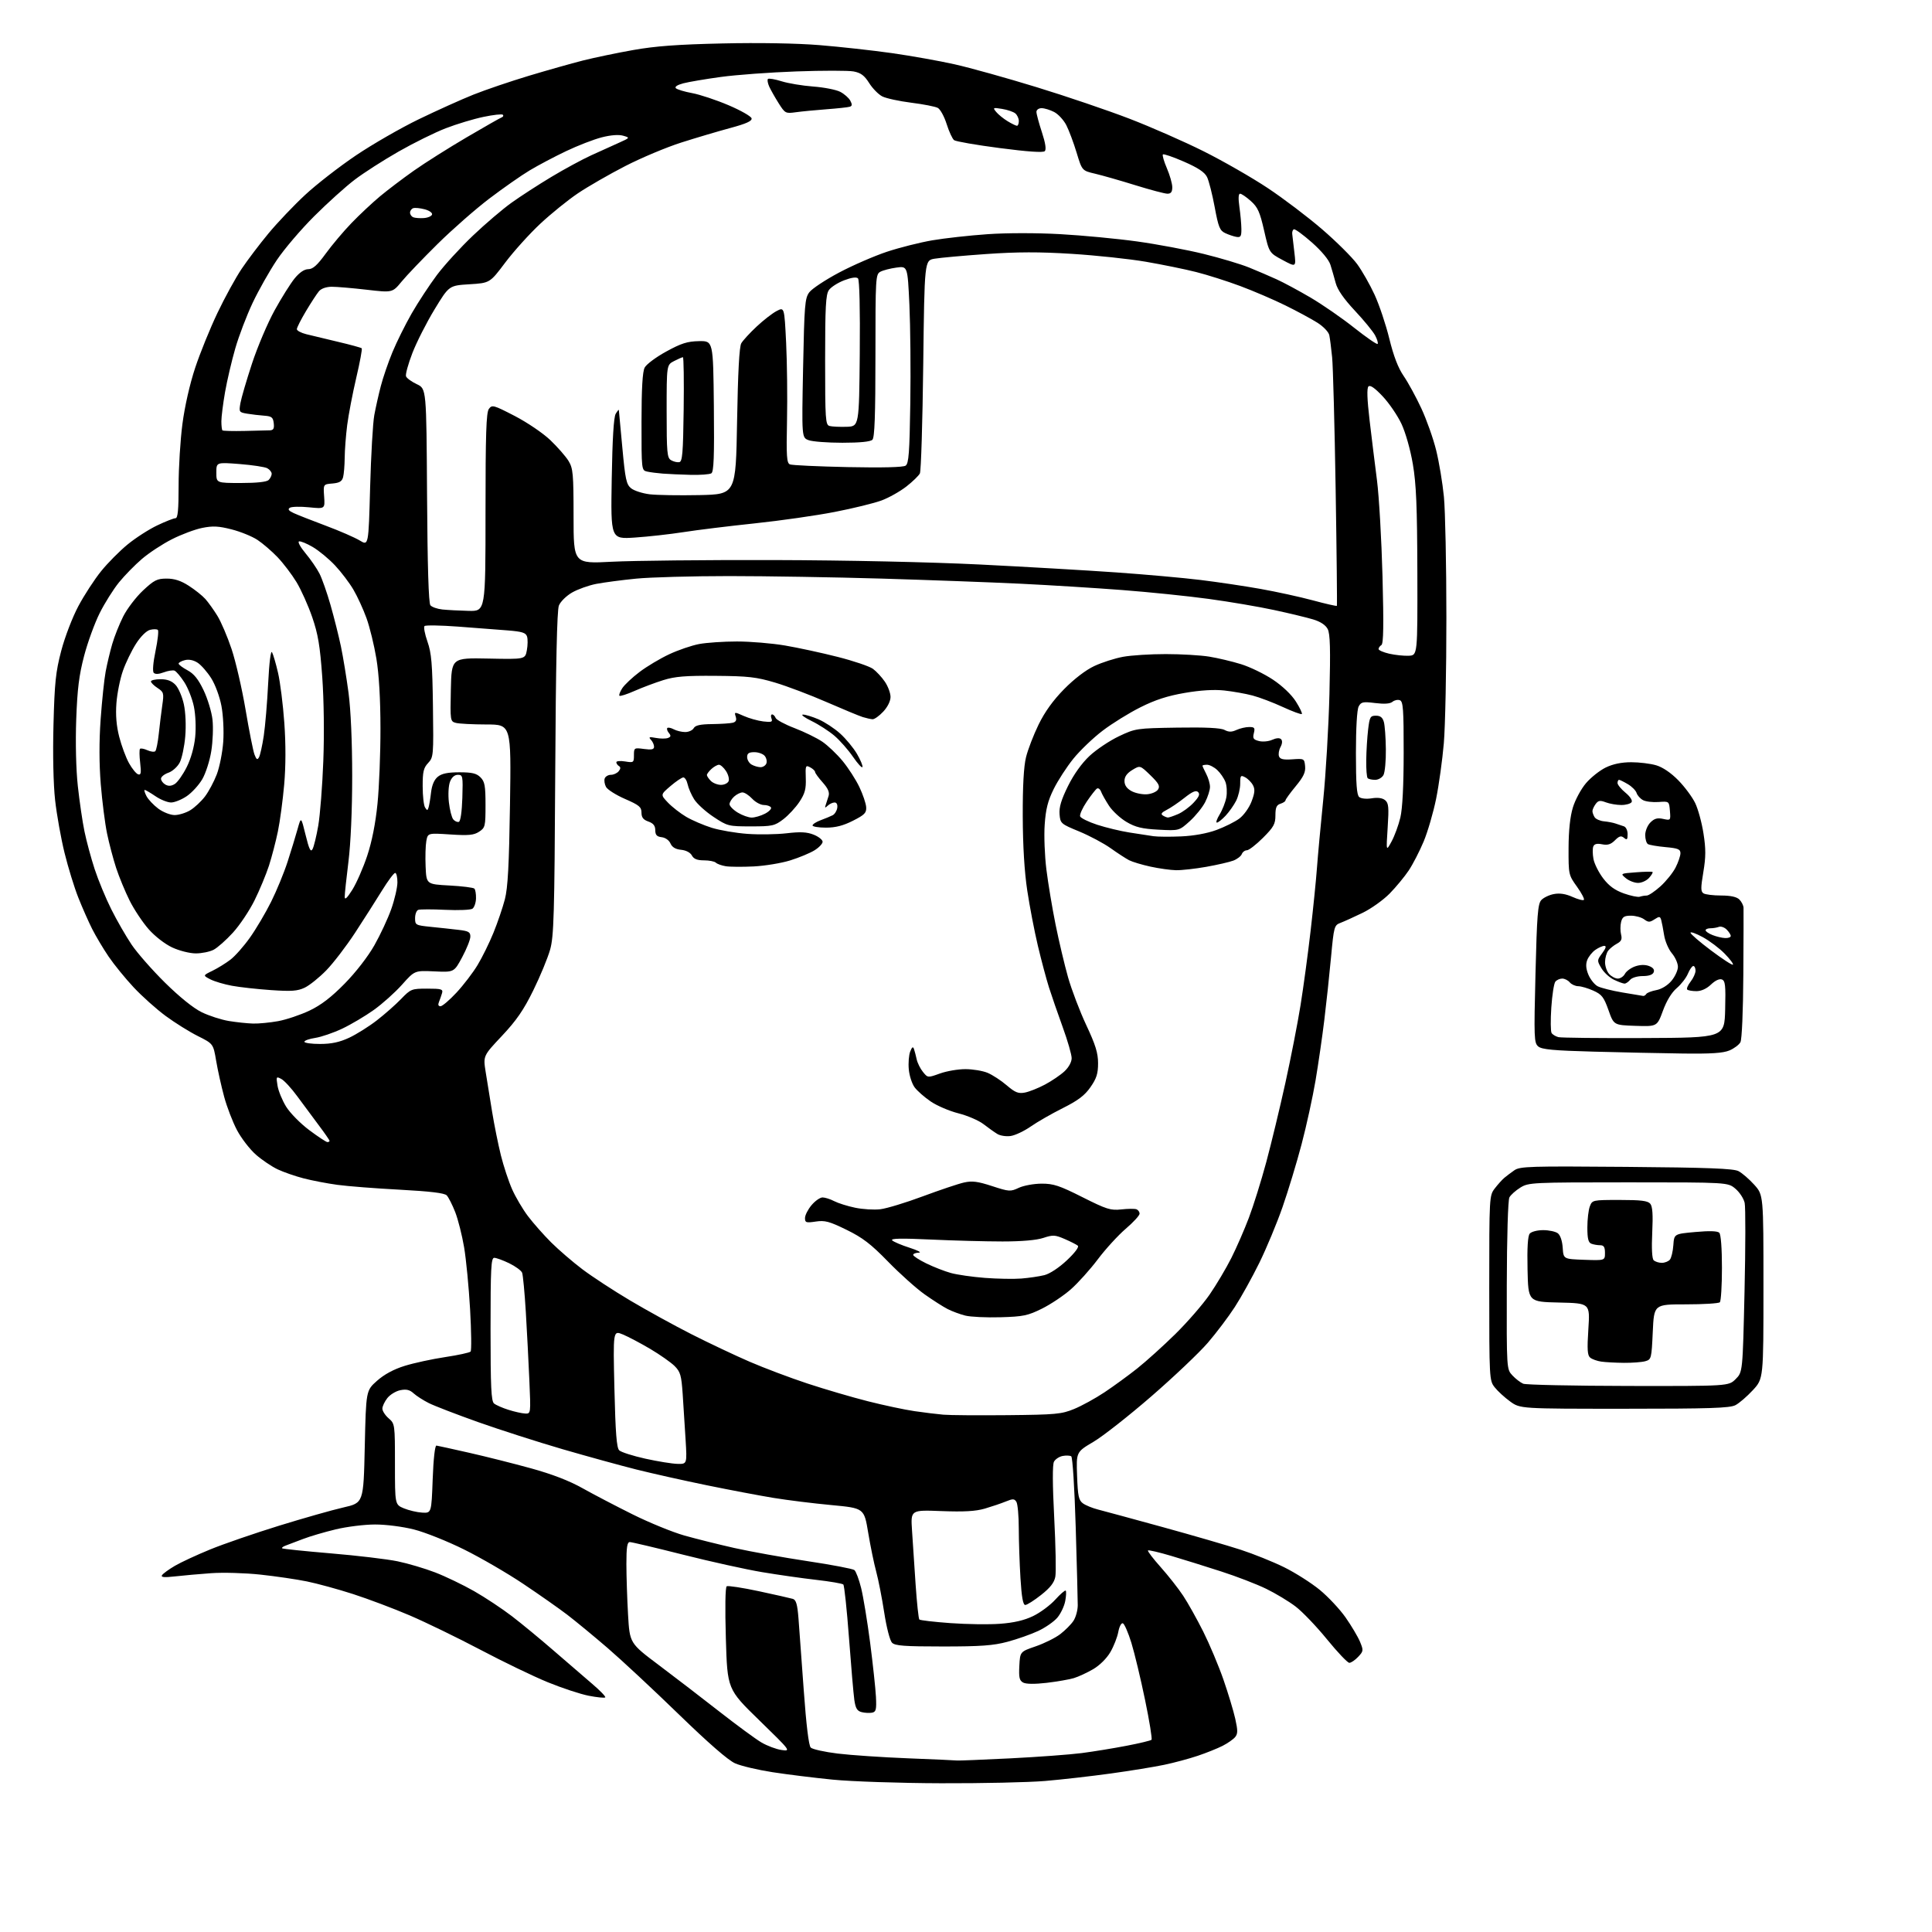 <?xml version="1.0" encoding="UTF-8" standalone="no"?>
<svg 
  version="1.1" 
  xmlns="http://www.w3.org/2000/svg" 
  xmlns:xlink="http://www.w3.org/1999/xlink" 
  xmlns:svg="http://www.w3.org/2000/svg"
  xmlns:rdf="http://www.w3.org/1999/02/22-rdf-syntax-ns#"
  xmlns:cc="http://creativecommons.org/ns#"
  xmlns:dc="http://purl.org/dc/elements/1.1/"
  viewBox="0 0 768 768"
  width="768"
  height="768"
>
<style>svg {background-color: white; }</style>"
<path stroke="none" fill="black" fill-rule="evenodd" d="M374.00,708.87C357.72,708.82 338.47,708.17 331.05,707.44C323.66,706.71 312.86,705.37 307.05,704.47C301.25,703.57 294.59,702.00 292.25,700.97C289.47,699.76 281.70,692.99 269.75,681.40C259.71,671.65 247.00,659.81 241.50,655.08C236.00,650.35 228.80,644.42 225.50,641.89C222.20,639.37 214.32,633.84 208.00,629.61C201.68,625.37 191.10,619.23 184.50,615.96C177.90,612.68 168.94,609.10 164.59,608.00C160.10,606.86 153.40,606.00 149.09,606.01C144.92,606.01 137.87,606.88 133.44,607.95C129.01,609.01 123.16,610.73 120.44,611.78C117.72,612.83 114.65,613.99 113.61,614.37C112.57,614.74 111.90,615.24 112.14,615.47C112.37,615.71 121.09,616.61 131.52,617.49C141.94,618.36 153.85,619.78 157.99,620.63C162.12,621.48 168.88,623.48 173.00,625.07C177.12,626.66 184.08,630.01 188.46,632.50C192.84,635.00 199.62,639.49 203.52,642.48C207.42,645.47 214.91,651.65 220.16,656.21C225.41,660.77 232.27,666.69 235.41,669.36C238.55,672.03 240.88,674.45 240.59,674.74C240.30,675.03 237.33,674.73 233.99,674.08C230.65,673.42 223.32,671.00 217.69,668.69C212.06,666.39 200.04,660.59 190.98,655.81C181.92,651.04 169.26,644.89 162.87,642.15C156.47,639.41 146.34,635.60 140.37,633.67C134.39,631.74 126.12,629.48 122.00,628.64C117.88,627.80 109.55,626.58 103.50,625.93C97.45,625.28 88.67,625.03 84.00,625.36C79.33,625.69 72.84,626.27 69.59,626.64C65.27,627.13 63.88,627.00 64.40,626.17C64.79,625.54 67.08,623.87 69.50,622.45C71.91,621.03 78.25,618.10 83.57,615.92C88.90,613.74 101.19,609.51 110.88,606.51C120.57,603.52 132.10,600.24 136.50,599.24C144.50,597.42 144.50,597.42 145.00,575.10C145.50,552.77 145.50,552.77 149.88,548.88C152.76,546.33 156.52,544.30 160.88,542.95C164.52,541.82 171.74,540.25 176.93,539.47C182.11,538.69 186.68,537.70 187.07,537.27C187.46,536.85 187.37,529.30 186.87,520.50C186.37,511.70 185.30,500.59 184.49,495.82C183.68,491.04 182.09,484.74 180.95,481.82C179.80,478.89 178.28,475.90 177.57,475.17C176.67,474.25 170.98,473.57 158.89,472.92C149.32,472.42 138.17,471.55 134.11,470.99C130.04,470.44 124.01,469.28 120.70,468.42C117.40,467.57 112.75,465.95 110.38,464.84C108.01,463.72 104.11,461.09 101.71,458.98C99.31,456.87 95.95,452.51 94.23,449.29C92.52,446.06 90.21,440.07 89.10,435.96C87.99,431.86 86.56,425.44 85.93,421.71C84.78,414.92 84.78,414.92 78.64,411.84C75.26,410.15 69.50,406.55 65.84,403.85C62.17,401.15 56.45,396.03 53.13,392.48C49.81,388.93 45.33,383.43 43.18,380.26C41.03,377.09 38.10,372.16 36.65,369.31C35.21,366.45 32.72,360.83 31.13,356.81C29.53,352.79 27.07,344.77 25.65,339.00C24.23,333.23 22.55,323.82 21.91,318.09C21.21,311.79 20.95,299.94 21.26,288.09C21.70,271.32 22.14,267.09 24.34,258.71C25.77,253.25 28.79,245.38 31.15,240.95C33.48,236.57 37.56,230.31 40.20,227.05C42.84,223.78 47.59,218.99 50.75,216.41C53.91,213.82 59.20,210.42 62.50,208.85C65.80,207.28 69.06,206.00 69.75,206.00C70.69,206.00 71.00,202.74 71.00,193.05C71.00,185.93 71.68,174.88 72.52,168.51C73.43,161.55 75.46,152.62 77.59,146.20C79.54,140.32 83.53,130.49 86.46,124.36C89.38,118.23 93.70,110.36 96.06,106.86C98.41,103.36 103.22,97.01 106.75,92.76C110.28,88.50 116.84,81.60 121.33,77.44C125.82,73.27 134.90,66.22 141.50,61.77C148.10,57.32 159.35,50.85 166.50,47.39C173.65,43.93 183.41,39.53 188.19,37.62C192.97,35.71 202.87,32.35 210.19,30.14C217.51,27.94 227.19,25.21 231.70,24.06C236.21,22.92 245.21,21.04 251.70,19.89C260.52,18.32 269.48,17.66 287.18,17.27C301.64,16.94 316.63,17.20 325.68,17.93C333.83,18.59 346.80,20.02 354.50,21.11C362.20,22.21 373.45,24.21 379.50,25.57C385.55,26.92 400.16,31.00 411.96,34.62C423.76,38.23 440.41,43.89 448.96,47.18C457.51,50.47 470.80,56.31 478.50,60.16C486.20,64.01 497.64,70.57 503.92,74.74C510.20,78.91 519.95,86.30 525.59,91.17C531.24,96.04 537.47,102.24 539.46,104.94C541.44,107.64 544.58,113.15 546.43,117.18C548.28,121.20 550.92,129.07 552.28,134.65C553.98,141.58 555.79,146.29 557.99,149.48C559.75,152.05 562.91,157.83 565.00,162.33C567.09,166.82 569.75,174.32 570.90,179.00C572.06,183.68 573.44,192.00 573.98,197.50C574.51,203.00 574.96,224.60 574.96,245.50C574.97,266.40 574.51,288.90 573.94,295.50C573.37,302.10 572.00,311.99 570.89,317.48C569.78,322.96 567.55,330.61 565.94,334.48C564.32,338.34 561.66,343.52 560.01,346.00C558.37,348.47 554.95,352.60 552.42,355.19C549.88,357.77 545.04,361.23 541.65,362.87C538.27,364.51 534.33,366.29 532.89,366.84C530.37,367.80 530.25,368.22 529.09,380.66C528.44,387.72 527.24,398.90 526.43,405.50C525.63,412.10 524.06,422.90 522.95,429.50C521.83,436.10 519.34,447.51 517.40,454.85C515.47,462.20 512.05,473.45 509.82,479.85C507.59,486.26 503.43,496.23 500.60,502.00C497.76,507.77 493.38,515.67 490.86,519.55C488.35,523.43 483.52,529.83 480.13,533.77C476.73,537.71 466.66,547.28 457.73,555.02C448.80,562.77 438.42,570.93 434.66,573.15C427.81,577.20 427.81,577.20 428.16,586.68C428.45,594.72 428.80,596.38 430.47,597.60C431.55,598.39 434.25,599.50 436.47,600.06C438.69,600.62 450.25,603.77 462.17,607.04C474.09,610.32 488.04,614.37 493.17,616.04C498.30,617.71 506.10,620.85 510.50,623.02C514.90,625.20 521.24,629.23 524.60,631.98C527.95,634.73 532.58,639.67 534.88,642.95C537.18,646.23 539.75,650.56 540.60,652.57C542.05,656.07 542.02,656.35 539.89,658.62C538.66,659.93 537.08,661.00 536.38,661.00C535.68,661.00 531.69,656.80 527.51,651.67C523.33,646.54 517.71,640.66 515.01,638.61C512.31,636.55 507.04,633.38 503.30,631.56C499.56,629.74 491.55,626.65 485.50,624.70C479.45,622.74 470.52,619.95 465.65,618.51C460.78,617.06 456.59,616.08 456.34,616.33C456.08,616.58 458.36,619.57 461.39,622.96C464.42,626.36 468.44,631.47 470.32,634.32C472.21,637.17 475.80,643.59 478.31,648.59C480.81,653.59 484.41,662.14 486.31,667.59C488.20,673.04 490.33,680.07 491.03,683.22C492.08,687.93 492.07,689.21 490.97,690.54C490.23,691.42 488.00,692.98 486.00,694.00C483.99,695.02 479.57,696.80 476.15,697.95C472.74,699.10 466.73,700.72 462.79,701.54C458.86,702.37 449.31,703.92 441.57,704.99C433.83,706.06 422.10,707.40 415.50,707.96C408.90,708.52 390.23,708.93 374.00,708.87zM380.50,699.83C381.05,699.91 390.50,699.52 401.50,698.98C412.50,698.43 425.32,697.48 430.00,696.88C434.68,696.27 442.70,694.96 447.83,693.97C452.96,692.99 457.42,691.91 457.75,691.59C458.07,691.26 456.92,684.13 455.18,675.75C453.45,667.36 451.00,657.16 449.75,653.08C448.49,648.99 446.96,645.49 446.35,645.28C445.73,645.08 444.93,646.60 444.54,648.71C444.16,650.79 442.75,654.40 441.40,656.72C439.95,659.22 437.15,662.00 434.56,663.52C432.14,664.93 428.67,666.54 426.83,667.09C425.00,667.63 420.14,668.47 416.03,668.96C411.33,669.50 407.87,669.47 406.73,668.85C405.23,668.05 404.96,666.86 405.20,662.23C405.50,656.58 405.50,656.58 411.69,654.45C415.10,653.28 419.50,651.10 421.46,649.60C423.43,648.09 425.80,645.71 426.73,644.29C427.65,642.88 428.42,640.10 428.42,638.11C428.43,636.12 428.06,622.12 427.61,607.00C427.15,591.46 426.37,579.24 425.83,578.90C425.30,578.57 423.76,578.51 422.41,578.77C421.05,579.03 419.50,580.06 418.97,581.05C418.35,582.21 418.38,590.06 419.06,603.18C419.64,614.35 419.85,624.97 419.51,626.76C419.07,629.12 417.50,631.14 413.86,634.01C411.09,636.21 408.25,638.00 407.56,638.00C406.67,638.00 406.11,634.89 405.65,627.34C405.29,621.48 404.99,612.60 404.98,607.59C404.98,602.59 404.55,597.83 404.03,597.01C403.22,595.73 402.63,595.72 399.79,596.88C397.98,597.62 394.25,598.88 391.50,599.69C387.84,600.76 383.22,601.02 374.25,600.68C362.00,600.21 362.00,600.21 362.54,608.36C362.83,612.84 363.47,622.51 363.97,629.86C364.47,637.20 365.14,643.47 365.45,643.78C365.76,644.10 371.30,644.74 377.76,645.21C384.22,645.68 393.10,645.81 397.50,645.48C403.01,645.08 407.11,644.13 410.66,642.42C413.50,641.06 417.47,638.11 419.49,635.88C421.51,633.65 423.37,632.04 423.64,632.31C423.91,632.58 423.82,634.45 423.44,636.47C423.06,638.49 421.66,641.44 420.33,643.02C419.00,644.60 415.57,646.99 412.70,648.33C409.84,649.67 404.35,651.60 400.50,652.63C394.85,654.14 389.90,654.50 374.79,654.50C359.48,654.50 355.80,654.23 354.59,653.00C353.75,652.15 352.41,646.96 351.49,641.00C350.60,635.23 349.17,627.92 348.31,624.76C347.45,621.60 346.01,614.63 345.12,609.27C343.50,599.51 343.50,599.51 330.50,598.29C323.35,597.63 313.00,596.34 307.50,595.44C302.00,594.54 290.07,592.28 281.00,590.42C271.93,588.56 259.32,585.74 253.00,584.16C246.68,582.57 233.44,578.93 223.60,576.07C213.75,573.20 198.68,568.36 190.10,565.32C181.52,562.27 172.70,558.87 170.50,557.77C168.30,556.67 165.57,554.92 164.42,553.88C162.88,552.46 161.53,552.14 159.14,552.62C157.38,552.97 155.05,554.39 153.97,555.77C152.89,557.14 152.00,559.03 152.00,559.95C152.00,560.88 153.12,562.62 154.50,563.81C156.97,565.96 157.00,566.16 157.00,582.04C157.00,598.10 157.00,598.10 160.55,599.59C162.51,600.40 165.77,601.17 167.80,601.29C171.50,601.50 171.50,601.50 172.00,588.00C172.30,579.86 172.90,574.56 173.50,574.64C174.05,574.72 179.90,576.00 186.50,577.50C193.10,578.99 204.17,581.78 211.10,583.69C219.51,586.01 226.33,588.64 231.60,591.61C235.95,594.05 244.90,598.72 251.50,602.00C258.10,605.28 267.32,609.05 272.00,610.38C276.68,611.70 285.68,613.95 292.00,615.37C298.32,616.78 311.38,619.13 321.00,620.58C330.62,622.02 339.01,623.62 339.64,624.13C340.26,624.64 341.47,627.85 342.32,631.28C343.17,634.70 344.78,644.48 345.89,653.00C346.99,661.52 348.03,671.19 348.20,674.47C348.46,679.59 348.24,680.49 346.67,680.81C345.66,681.01 343.80,680.92 342.54,680.60C340.72,680.14 340.10,679.11 339.61,675.76C339.28,673.42 338.32,662.29 337.48,651.03C336.64,639.77 335.63,630.24 335.23,629.86C334.83,629.48 330.00,628.65 324.50,628.02C319.00,627.40 309.28,626.01 302.89,624.94C296.51,623.87 282.38,620.75 271.50,618.00C260.62,615.25 251.11,613.00 250.36,613.00C249.32,613.00 249.00,615.04 249.00,621.75C249.01,626.56 249.30,635.61 249.66,641.85C250.32,653.21 250.32,653.21 261.91,661.91C268.28,666.70 279.12,675.02 286.00,680.41C292.88,685.79 300.38,691.30 302.67,692.65C304.97,694.00 308.57,695.35 310.67,695.65C314.47,696.19 314.40,696.09 301.82,683.84C289.14,671.50 289.14,671.50 288.54,651.33C288.18,639.15 288.31,630.92 288.88,630.57C289.39,630.26 295.15,631.14 301.66,632.53C308.17,633.93 314.25,635.30 315.17,635.58C316.45,635.97 316.97,637.75 317.41,643.29C317.72,647.26 318.67,660.17 319.51,671.99C320.50,685.71 321.49,693.92 322.28,694.69C322.95,695.36 327.77,696.43 333.00,697.07C338.23,697.71 350.82,698.56 361.00,698.96C371.18,699.36 379.95,699.75 380.50,699.83zM269.31,581.91C273.12,582.00 273.12,582.00 272.53,572.25C272.21,566.89 271.68,558.71 271.37,554.07C270.86,546.69 270.46,545.31 268.15,543.00C266.69,541.56 262.35,538.51 258.50,536.23C254.65,533.95 249.74,531.36 247.60,530.47C243.70,528.85 243.70,528.85 244.24,552.03C244.66,569.65 245.12,575.54 246.15,576.53C246.89,577.25 251.55,578.74 256.50,579.84C261.45,580.93 267.21,581.87 269.31,581.91zM400.50,562.55C419.69,562.36 421.97,562.15 426.98,560.09C429.99,558.86 435.42,555.88 439.04,553.47C442.66,551.06 448.52,546.79 452.06,543.98C455.60,541.17 462.43,535.01 467.23,530.29C472.03,525.56 478.16,518.50 480.85,514.60C483.54,510.69 487.42,504.16 489.47,500.08C491.52,496.01 494.66,488.81 496.45,484.08C498.24,479.36 501.35,469.43 503.35,462.00C505.35,454.57 508.77,440.40 510.95,430.50C513.13,420.60 515.85,406.68 516.99,399.57C518.13,392.46 519.93,379.18 520.98,370.07C522.04,360.96 523.17,349.68 523.51,345.00C523.85,340.32 524.97,328.18 526.00,318.00C527.03,307.82 528.14,288.93 528.47,276.00C528.92,257.86 528.76,251.94 527.77,250.04C526.94,248.45 524.89,247.10 521.99,246.23C519.52,245.48 512.55,243.80 506.50,242.50C500.45,241.19 488.75,239.20 480.50,238.08C472.25,236.95 456.73,235.36 446.00,234.54C435.27,233.72 417.05,232.59 405.50,232.03C393.95,231.47 369.19,230.56 350.48,230.00C331.78,229.45 304.49,229.00 289.84,229.00C275.19,229.00 258.55,229.46 252.86,230.02C247.16,230.58 240.03,231.53 237.00,232.11C233.97,232.70 229.65,234.25 227.39,235.55C225.12,236.86 222.78,239.17 222.17,240.71C221.41,242.61 220.95,263.87 220.71,307.50C220.41,363.79 220.16,372.22 218.68,377.50C217.75,380.80 214.75,388.07 212.00,393.66C208.15,401.51 205.30,405.64 199.53,411.78C192.05,419.72 192.05,419.72 193.06,426.11C193.62,429.63 194.78,436.77 195.63,442.00C196.48,447.23 198.06,455.01 199.12,459.30C200.19,463.58 202.19,469.64 203.57,472.75C204.95,475.87 207.79,480.69 209.89,483.46C211.99,486.23 216.13,490.92 219.10,493.88C222.07,496.83 227.65,501.64 231.50,504.55C235.35,507.46 243.90,513.05 250.50,516.97C257.10,520.89 268.12,526.95 275.00,530.44C281.88,533.92 292.23,538.82 298.00,541.31C303.77,543.81 314.12,547.71 321.00,549.98C327.88,552.25 338.68,555.42 345.00,557.02C351.32,558.62 359.65,560.39 363.50,560.95C367.35,561.51 372.52,562.15 375.00,562.36C377.48,562.58 388.95,562.66 400.50,562.55zM208.75,561.90C211.01,562.00 211.01,562.00 210.43,548.75C210.12,541.46 209.48,529.20 209.02,521.50C208.55,513.80 207.89,506.79 207.55,505.93C207.21,505.07 204.90,503.38 202.44,502.18C199.97,500.98 197.28,500.00 196.47,500.00C195.21,500.00 195.00,504.05 195.00,528.38C195.00,551.39 195.26,556.97 196.39,557.91C197.16,558.54 199.74,559.68 202.14,560.43C204.54,561.19 207.51,561.85 208.75,561.90zM645.70,560.00C604.30,560.00 604.30,560.00 600.31,557.11C598.11,555.52 595.34,552.98 594.16,551.47C592.04,548.78 592.00,548.11 592.00,512.00C592.00,475.55 592.02,475.25 594.23,472.38C595.45,470.80 597.14,468.92 597.98,468.22C598.81,467.51 600.61,466.16 601.96,465.22C604.20,463.65 608.01,463.53 646.45,463.85C678.97,464.12 689.08,464.51 691.07,465.54C692.49,466.27 695.30,468.70 697.33,470.94C701.00,475.01 701.00,475.01 701.00,511.53C701.00,548.04 701.00,548.04 696.80,552.60C694.49,555.10 691.37,557.79 689.85,558.58C687.60,559.74 679.55,560.00 645.70,560.00zM647.33,550.94C687.15,551.00 687.15,551.00 689.95,548.21C692.74,545.42 692.74,545.42 693.48,513.34C693.88,495.70 693.91,479.86 693.53,478.16C693.16,476.45 691.50,473.92 689.85,472.53C686.85,470.00 686.85,470.00 647.29,470.00C608.92,470.00 607.64,470.06 604.36,472.09C602.50,473.24 600.54,474.99 600.01,475.98C599.45,477.03 599.01,491.72 598.97,511.03C598.90,544.27 598.90,544.27 601.20,546.74C602.47,548.10 604.40,549.59 605.50,550.05C606.60,550.50 625.42,550.90 647.33,550.94zM645.50,541.75C642.20,541.72 638.15,541.50 636.50,541.26C634.85,541.02 632.88,540.31 632.12,539.68C631.02,538.77 630.87,536.41 631.40,528.30C632.06,518.06 632.06,518.06 619.78,517.78C607.50,517.50 607.50,517.50 607.22,504.64C607.03,496.01 607.32,491.32 608.09,490.39C608.74,489.61 611.08,489.00 613.43,489.00C615.73,489.00 618.36,489.56 619.26,490.25C620.25,491.00 621.02,493.28 621.20,496.00C621.50,500.50 621.50,500.50 629.75,500.79C638.00,501.08 638.00,501.08 638.00,498.04C638.00,495.71 637.55,495.00 636.08,495.00C635.03,495.00 633.45,494.73 632.58,494.39C631.39,493.94 631.00,492.35 631.00,487.96C631.00,484.75 631.44,480.98 631.98,479.57C632.94,477.03 633.07,477.00 643.85,477.00C652.36,477.00 655.03,477.33 656.01,478.51C656.91,479.60 657.13,482.85 656.79,489.97C656.49,496.19 656.70,500.30 657.35,500.95C657.93,501.53 659.38,502.00 660.58,502.00C661.78,502.00 663.23,501.43 663.81,500.73C664.39,500.03 665.01,497.44 665.18,494.98C665.50,490.50 665.50,490.50 673.94,489.74C679.55,489.23 682.73,489.33 683.44,490.04C684.08,490.68 684.50,496.21 684.50,503.97C684.50,511.04 684.12,517.21 683.66,517.67C683.20,518.13 677.12,518.50 670.16,518.50C657.50,518.50 657.50,518.50 657.00,529.46C656.51,540.11 656.43,540.43 654.00,541.11C652.62,541.49 648.80,541.78 645.50,541.75zM397.69,523.63C392.09,523.79 385.80,523.49 383.72,522.97C381.64,522.45 378.49,521.28 376.72,520.38C374.95,519.48 370.80,516.83 367.50,514.49C364.20,512.15 357.68,506.30 353.00,501.50C346.18,494.50 342.92,492.00 336.50,488.86C329.65,485.51 327.90,485.04 324.25,485.59C320.43,486.16 320.00,486.02 320.00,484.19C320.00,483.07 321.17,480.77 322.59,479.08C324.01,477.38 325.99,476.00 326.97,476.00C327.96,476.00 330.05,476.66 331.62,477.48C333.19,478.29 336.93,479.47 339.94,480.09C342.96,480.72 347.46,480.99 349.96,480.69C352.46,480.39 360.05,478.09 366.83,475.56C373.62,473.04 380.98,470.56 383.20,470.07C386.44,469.34 388.63,469.62 394.37,471.49C401.17,473.71 401.66,473.74 405.00,472.17C406.93,471.27 410.99,470.53 414.04,470.52C418.76,470.50 421.15,471.29 430.28,475.89C439.91,480.73 441.47,481.23 445.75,480.76C448.36,480.47 451.06,480.45 451.75,480.70C452.44,480.96 453.00,481.75 453.00,482.46C453.00,483.17 450.52,485.87 447.49,488.46C444.47,491.05 439.48,496.50 436.41,500.58C433.34,504.66 428.50,510.04 425.66,512.54C422.82,515.04 417.66,518.49 414.19,520.21C408.57,522.99 406.76,523.37 397.69,523.63zM406.00,508.24C409.02,508.00 413.14,507.39 415.15,506.89C417.31,506.35 420.97,503.94 424.10,500.99C427.24,498.05 429.02,495.68 428.46,495.19C427.93,494.74 425.58,493.54 423.24,492.53C419.40,490.87 418.56,490.83 414.74,492.09C412.04,492.99 406.14,493.50 398.50,493.50C391.90,493.50 379.09,493.16 370.04,492.74C358.26,492.19 353.88,492.28 354.66,493.06C355.25,493.65 358.38,494.98 361.62,496.01C364.85,497.05 366.49,497.92 365.25,497.95C364.01,497.98 363.00,498.38 363.00,498.84C363.00,499.30 365.36,500.83 368.25,502.24C371.14,503.65 375.52,505.36 378.00,506.04C380.48,506.73 386.55,507.60 391.50,507.98C396.45,508.36 402.98,508.48 406.00,508.24zM130.15,454.00C130.62,454.00 131.00,453.78 131.00,453.50C131.00,453.23 129.05,450.41 126.67,447.25C124.29,444.09 120.46,438.93 118.16,435.78C115.86,432.63 113.02,429.54 111.84,428.91C109.79,427.82 109.73,427.93 110.32,431.56C110.65,433.65 112.20,437.41 113.75,439.93C115.31,442.44 119.44,446.64 122.94,449.25C126.43,451.86 129.68,454.00 130.15,454.00zM401.72,451.58C399.95,451.83 397.57,451.46 396.44,450.76C395.30,450.07 392.83,448.31 390.94,446.85C389.05,445.40 384.57,443.47 381.00,442.57C377.43,441.67 372.48,439.56 370.00,437.87C367.52,436.19 364.64,433.66 363.59,432.25C362.54,430.85 361.49,427.63 361.26,425.10C361.02,422.57 361.28,419.38 361.82,418.00C362.54,416.17 362.94,415.90 363.32,417.00C363.60,417.82 364.09,419.68 364.40,421.12C364.72,422.57 365.83,424.81 366.89,426.11C368.80,428.47 368.80,428.47 373.65,426.73C376.32,425.77 380.88,424.99 383.78,425.00C386.69,425.00 390.65,425.66 392.59,426.47C394.53,427.29 397.95,429.51 400.18,431.43C403.53,434.29 404.79,434.80 407.37,434.32C409.09,434.00 412.71,432.56 415.40,431.13C418.10,429.69 421.59,427.32 423.15,425.86C424.85,424.27 426.00,422.16 426.00,420.64C426.00,419.23 424.40,413.68 422.44,408.29C420.49,402.91 418.03,395.80 416.98,392.50C415.94,389.20 413.95,381.77 412.58,376.00C411.21,370.23 409.30,360.32 408.35,354.00C407.22,346.53 406.60,336.20 406.56,324.50C406.52,312.52 406.95,304.66 407.86,301.00C408.60,297.98 410.85,292.14 412.86,288.02C415.32,282.98 418.61,278.40 423.00,273.94C426.99,269.88 431.62,266.34 435.00,264.76C438.02,263.34 443.17,261.69 446.43,261.09C449.70,260.49 457.35,260.00 463.43,260.01C469.52,260.01 477.28,260.47 480.68,261.02C484.08,261.57 489.77,262.92 493.33,264.02C496.89,265.12 502.60,267.89 506.03,270.18C509.78,272.68 513.40,276.13 515.12,278.85C516.69,281.33 517.76,283.57 517.50,283.83C517.24,284.09 513.84,282.84 509.95,281.05C506.06,279.25 500.62,277.19 497.87,276.47C495.11,275.74 490.07,274.85 486.66,274.48C482.59,274.04 477.19,274.37 470.98,275.44C464.13,276.61 459.23,278.20 453.33,281.16C448.83,283.41 442.08,287.59 438.33,290.45C434.57,293.30 429.34,298.31 426.70,301.57C424.06,304.83 420.53,310.27 418.86,313.65C416.53,318.37 415.70,321.65 415.28,327.80C414.97,332.20 415.28,340.23 415.96,345.65C416.63,351.07 418.27,360.90 419.60,367.50C420.93,374.10 423.17,383.55 424.57,388.50C425.98,393.45 429.23,402.00 431.81,407.50C435.50,415.36 436.50,418.60 436.50,422.66C436.50,426.79 435.89,428.70 433.48,432.16C431.18,435.47 428.55,437.45 422.47,440.50C418.07,442.70 412.33,445.99 409.71,447.82C407.09,449.64 403.49,451.34 401.72,451.58zM668.78,418.79C660.38,418.68 644.46,418.34 633.40,418.04C617.60,417.62 612.91,417.18 611.50,416.00C609.81,414.60 609.74,412.76 610.38,387.05C610.95,363.88 611.31,359.32 612.67,357.82C613.55,356.84 615.82,355.75 617.70,355.40C620.02,354.96 622.40,355.33 625.07,356.53C627.24,357.51 629.29,358.04 629.62,357.72C629.94,357.39 628.70,355.02 626.86,352.45C623.54,347.83 623.50,347.63 623.53,337.14C623.55,330.12 624.14,324.62 625.25,320.97C626.17,317.93 628.52,313.59 630.47,311.31C632.41,309.04 635.95,306.24 638.32,305.09C641.18,303.70 644.59,303.00 648.45,303.00C651.65,303.00 656.12,303.55 658.38,304.22C660.95,304.98 664.24,307.21 667.14,310.17C669.69,312.77 672.71,316.84 673.86,319.22C675.01,321.59 676.50,327.04 677.16,331.32C678.13,337.50 678.11,340.66 677.10,346.69C676.04,352.98 676.05,354.42 677.16,355.12C677.90,355.59 681.06,355.98 684.18,355.98C687.99,355.99 690.37,356.52 691.43,357.57C692.29,358.44 693.03,359.90 693.08,360.82C693.12,361.74 693.09,373.73 693.00,387.45C692.92,401.98 692.43,413.19 691.85,414.29C691.29,415.32 689.31,416.81 687.45,417.58C684.94,418.63 680.09,418.95 668.78,418.79zM127.25,414.99C131.78,414.98 134.96,414.30 138.79,412.52C141.70,411.16 146.65,408.06 149.79,405.62C152.93,403.19 157.28,399.35 159.45,397.10C163.27,393.14 163.62,393.00 169.82,393.00C175.45,393.00 176.17,393.21 175.73,394.75C175.45,395.71 174.90,397.29 174.51,398.25C174.03,399.40 174.24,400.00 175.10,400.00C175.83,400.00 178.69,397.56 181.46,394.58C184.23,391.60 188.00,386.68 189.83,383.64C191.67,380.61 194.51,374.84 196.15,370.81C197.79,366.79 199.83,360.80 200.69,357.50C201.88,352.92 202.36,343.99 202.73,319.75C203.21,288.00 203.21,288.00 193.35,287.99C187.93,287.98 182.47,287.70 181.22,287.36C178.98,286.76 178.95,286.53 179.22,274.13C179.50,261.50 179.50,261.50 194.13,261.79C208.76,262.09 208.76,262.09 209.43,258.50C209.80,256.53 209.84,254.07 209.51,253.04C209.03,251.51 207.58,251.06 201.71,250.59C197.74,250.28 188.88,249.60 182.00,249.08C175.12,248.57 169.16,248.47 168.75,248.87C168.34,249.27 168.87,252.05 169.92,255.05C171.52,259.60 171.88,263.85 172.10,280.74C172.37,300.36 172.31,301.04 170.19,303.30C168.37,305.24 168.00,306.79 168.02,312.56C168.02,316.38 168.45,320.16 168.96,320.97C169.78,322.27 169.95,322.27 170.36,320.97C170.62,320.16 171.07,317.48 171.35,315.01C171.70,312.05 172.61,309.92 174.05,308.76C175.62,307.49 178.00,307.00 182.61,307.00C187.67,307.00 189.42,307.42 191.00,309.00C192.70,310.70 193.00,312.33 193.00,319.98C193.00,328.49 192.87,329.04 190.45,330.62C188.36,331.99 186.32,332.19 178.99,331.71C170.07,331.13 170.07,331.13 169.47,334.32C169.15,336.07 169.02,340.65 169.19,344.50C169.50,351.50 169.50,351.50 178.67,352.00C183.72,352.27 188.17,352.83 188.57,353.24C188.98,353.64 189.26,355.40 189.22,357.14C189.17,358.88 188.53,360.71 187.81,361.22C187.09,361.72 182.22,361.92 177.00,361.67C171.78,361.42 166.94,361.43 166.25,361.69C165.56,361.95 165.00,363.43 165.00,364.99C165.00,367.71 165.21,367.82 171.25,368.44C174.69,368.78 179.64,369.32 182.25,369.63C186.29,370.10 187.00,370.51 186.97,372.34C186.96,373.53 185.49,377.20 183.72,380.50C180.50,386.50 180.50,386.50 172.67,386.14C164.84,385.78 164.84,385.78 159.82,391.41C157.07,394.50 152.01,399.03 148.59,401.47C145.17,403.91 139.51,407.26 136.01,408.92C132.50,410.58 127.69,412.22 125.32,412.58C122.94,412.94 121.00,413.63 121.00,414.11C121.00,414.60 123.81,415.00 127.25,414.99zM653.50,412.64C685.50,412.50 685.50,412.50 685.78,401.23C686.02,391.67 685.82,389.87 684.47,389.35C683.50,388.98 681.81,389.76 680.14,391.37C678.41,393.03 676.27,394.00 674.36,394.00C672.70,394.00 671.05,393.71 670.70,393.37C670.35,393.02 670.95,391.61 672.03,390.23C673.11,388.86 674.00,386.89 674.00,385.87C674.00,384.84 673.60,384.00 673.12,384.00C672.64,384.00 671.68,385.37 670.98,387.04C670.29,388.71 668.29,391.30 666.53,392.79C664.51,394.51 662.50,397.80 661.04,401.79C658.73,408.07 658.73,408.07 650.12,407.79C641.50,407.50 641.50,407.50 639.39,401.52C637.55,396.35 636.74,395.31 633.38,393.80C631.25,392.84 628.54,392.04 627.37,392.03C626.20,392.01 624.68,391.32 624.00,390.50C623.32,389.68 621.97,389.00 621.00,389.00C620.03,389.00 618.80,389.56 618.26,390.25C617.72,390.94 617.00,395.55 616.67,400.50C616.34,405.45 616.39,410.01 616.78,410.63C617.18,411.26 618.40,412.00 619.50,412.28C620.60,412.55 635.90,412.72 653.50,412.64zM100.57,406.88C102.80,406.95 107.30,406.51 110.57,405.92C113.83,405.32 119.42,403.44 122.99,401.75C127.60,399.56 131.67,396.45 136.99,391.03C141.41,386.54 146.28,380.26 148.82,375.77C151.20,371.58 154.23,365.08 155.55,361.32C156.87,357.57 157.97,352.81 157.98,350.75C157.99,348.69 157.59,347.00 157.08,347.00C156.58,347.00 154.21,350.17 151.83,354.04C149.45,357.91 144.64,365.44 141.15,370.79C137.65,376.13 132.50,382.85 129.70,385.73C126.90,388.60 123.04,391.70 121.13,392.61C118.26,393.97 115.89,394.14 107.72,393.58C102.26,393.20 95.26,392.43 92.17,391.85C89.07,391.28 85.21,390.13 83.59,389.29C80.63,387.76 80.63,387.76 84.43,385.91C86.52,384.89 89.74,382.91 91.58,381.50C93.43,380.10 96.92,376.15 99.35,372.72C101.78,369.30 105.57,362.90 107.76,358.50C109.96,354.10 112.92,346.90 114.34,342.50C115.76,338.10 117.54,332.27 118.30,329.54C119.68,324.59 119.68,324.59 121.48,331.92C122.88,337.64 123.49,338.88 124.23,337.55C124.76,336.61 125.79,332.39 126.52,328.17C127.24,323.95 128.15,312.40 128.52,302.50C128.93,291.83 128.75,278.23 128.10,269.09C127.20,256.67 126.43,252.07 124.11,245.33C122.53,240.74 119.72,234.47 117.87,231.41C116.01,228.35 112.62,223.89 110.33,221.49C108.04,219.10 104.44,216.00 102.33,214.61C100.22,213.22 95.61,211.34 92.07,210.44C86.92,209.12 84.61,209.00 80.39,209.85C77.50,210.43 72.07,212.46 68.32,214.37C64.57,216.27 59.22,219.78 56.44,222.17C53.65,224.55 49.54,228.75 47.30,231.50C45.07,234.25 41.61,239.75 39.63,243.71C37.64,247.68 34.85,255.33 33.44,260.71C31.42,268.39 30.74,273.85 30.30,286.00C29.97,295.30 30.22,305.90 30.94,312.50C31.60,318.55 32.78,326.65 33.58,330.50C34.37,334.35 36.19,341.10 37.63,345.50C39.07,349.90 42.05,357.10 44.26,361.50C46.46,365.90 50.09,372.20 52.31,375.50C54.53,378.80 60.52,385.62 65.62,390.65C71.37,396.32 76.90,400.78 80.19,402.38C83.11,403.80 87.97,405.37 91.00,405.87C94.03,406.36 98.33,406.82 100.57,406.88zM653.19,395.90C653.57,395.95 654.13,395.60 654.43,395.11C654.73,394.63 656.53,393.94 658.43,393.58C660.51,393.19 662.90,391.72 664.44,389.89C665.85,388.22 667.00,385.71 667.00,384.32C667.00,382.93 665.92,380.50 664.59,378.93C663.27,377.36 661.89,374.14 661.52,371.78C661.15,369.43 660.63,366.72 660.37,365.77C659.93,364.23 659.63,364.19 657.69,365.45C655.80,366.68 655.24,366.68 653.56,365.44C652.49,364.65 650.14,364.00 648.33,364.00C645.65,364.00 644.92,364.47 644.41,366.50C644.07,367.88 644.06,370.11 644.40,371.46C644.88,373.36 644.50,374.19 642.76,375.12C641.52,375.79 639.95,377.04 639.28,377.91C638.61,378.79 638.05,380.81 638.03,382.42C638.01,384.03 638.74,386.17 639.65,387.17C640.57,388.18 642.12,389.00 643.12,389.00C644.12,389.00 645.39,388.15 645.94,387.11C646.50,386.06 648.33,384.73 650.02,384.14C651.98,383.46 653.95,383.41 655.52,384.01C657.14,384.62 657.76,385.45 657.37,386.47C656.99,387.47 655.48,388.00 653.02,388.00C650.88,388.00 648.70,388.65 648.00,389.50C647.32,390.32 646.32,391.00 645.78,391.00C645.24,391.00 643.36,390.32 641.61,389.48C639.85,388.65 637.59,386.58 636.59,384.88C634.81,381.86 634.81,381.74 636.91,378.90C638.37,376.94 638.64,376.00 637.75,376.00C637.03,376.00 635.42,376.72 634.16,377.60C632.90,378.48 631.46,380.30 630.94,381.65C630.30,383.35 630.44,385.12 631.42,387.47C632.20,389.32 633.84,391.38 635.07,392.04C636.30,392.70 640.73,393.81 644.91,394.52C649.08,395.22 652.81,395.84 653.19,395.90zM688.87,383.47C689.14,383.19 687.67,381.22 685.58,379.09C683.50,376.95 679.59,374.01 676.90,372.54C674.20,371.07 672.00,370.28 672.00,370.78C672.00,371.28 675.68,374.46 680.18,377.83C684.68,381.21 688.59,383.75 688.87,383.47zM77.80,378.99C75.41,378.98 71.27,377.94 68.46,376.63C65.58,375.29 61.57,372.19 59.11,369.39C56.73,366.70 53.32,361.57 51.53,358.00C49.75,354.43 47.33,348.57 46.16,345.00C45.00,341.43 43.37,335.28 42.56,331.35C41.74,327.42 40.62,318.60 40.06,311.76C39.40,303.59 39.38,294.69 40.01,285.87C40.54,278.48 41.43,269.97 42.00,266.97C42.56,263.96 43.73,259.05 44.60,256.05C45.46,253.06 47.44,248.10 48.98,245.04C50.53,241.97 54.07,237.34 56.85,234.73C61.28,230.59 62.46,230.00 66.26,230.00C69.34,230.00 71.91,230.83 75.05,232.86C77.50,234.43 80.46,236.79 81.63,238.11C82.80,239.42 84.95,242.42 86.40,244.77C87.86,247.12 90.41,253.08 92.06,258.02C93.71,262.96 96.22,273.83 97.63,282.18C99.04,290.53 100.63,298.52 101.16,299.93C101.95,301.99 102.31,302.20 102.97,301.00C103.42,300.18 104.27,296.35 104.85,292.50C105.43,288.65 106.22,279.26 106.60,271.64C107.02,263.30 107.64,258.38 108.14,259.29C108.60,260.11 109.68,263.80 110.53,267.48C111.38,271.16 112.51,280.09 113.02,287.33C113.63,295.82 113.61,304.53 112.97,311.86C112.42,318.10 111.30,326.49 110.47,330.49C109.64,334.50 108.04,340.64 106.91,344.14C105.77,347.64 103.19,353.84 101.17,357.93C99.15,362.01 95.30,367.77 92.60,370.73C89.91,373.68 86.45,376.75 84.90,377.55C83.36,378.35 80.16,379.00 77.80,378.99zM685.75,372.89C686.99,372.95 688.00,372.58 688.00,372.07C688.00,371.56 687.27,370.41 686.37,369.51C685.48,368.62 684.09,368.14 683.29,368.44C682.49,368.75 680.97,369.00 679.92,369.00C678.86,369.00 678.00,369.36 678.00,369.81C678.00,370.25 679.24,371.10 680.75,371.70C682.26,372.30 684.51,372.84 685.75,372.89zM140.06,353.69C141.72,351.04 144.38,344.97 145.97,340.19C147.85,334.53 149.28,327.31 150.06,319.50C150.72,312.90 151.26,299.40 151.24,289.50C151.23,277.81 150.66,268.11 149.62,261.82C148.74,256.50 146.97,249.25 145.68,245.70C144.40,242.16 142.06,237.07 140.49,234.40C138.92,231.72 135.65,227.40 133.21,224.80C130.78,222.19 126.79,218.90 124.35,217.46C121.91,216.03 119.43,215.02 118.85,215.22C118.27,215.41 119.45,217.55 121.47,219.96C123.49,222.38 125.98,226.00 127.00,228.01C128.03,230.02 130.01,235.67 131.41,240.58C132.81,245.49 134.67,252.88 135.53,257.00C136.39,261.12 137.75,269.42 138.55,275.44C139.44,282.18 140.00,294.84 140.00,308.47C140.00,322.06 139.42,335.19 138.51,342.54C137.69,349.12 137.02,355.40 137.03,356.50C137.03,357.89 137.96,357.03 140.06,353.69zM651.83,356.46C652.56,356.21 653.80,356.00 654.58,356.00C655.36,356.00 657.83,354.34 660.07,352.32C662.31,350.29 665.01,346.94 666.07,344.86C667.13,342.78 668.00,340.22 668.00,339.18C668.00,337.58 667.04,337.19 662.07,336.74C658.81,336.44 655.66,335.90 655.07,335.54C654.48,335.18 654.00,333.56 654.00,331.94C654.00,330.30 654.91,328.09 656.07,326.93C657.64,325.36 658.84,325.03 661.13,325.53C664.10,326.18 664.13,326.14 663.82,322.34C663.50,318.50 663.50,318.50 659.30,318.81C656.99,318.98 654.21,318.65 653.12,318.06C652.03,317.48 650.88,316.20 650.57,315.22C650.26,314.24 648.70,312.66 647.10,311.72C645.50,310.77 643.92,310.00 643.60,310.00C643.27,310.00 643.00,310.56 642.99,311.25C642.99,311.94 644.40,313.67 646.14,315.10C647.98,316.61 649.01,318.18 648.59,318.85C648.20,319.48 646.36,320.00 644.51,320.00C642.65,320.00 639.88,319.52 638.34,318.94C636.05,318.07 635.33,318.19 634.28,319.63C633.58,320.59 633.01,321.86 633.02,322.44C633.02,323.02 633.42,324.11 633.89,324.86C634.36,325.60 636.04,326.34 637.62,326.49C639.21,326.64 641.29,327.04 642.25,327.38C643.21,327.72 644.67,328.21 645.50,328.47C646.34,328.73 647.00,330.11 647.00,331.59C647.00,333.78 646.75,334.04 645.57,333.06C644.43,332.11 643.69,332.31 641.96,334.04C640.33,335.67 639.06,336.06 636.86,335.62C634.78,335.21 633.76,335.47 633.35,336.52C633.04,337.34 633.07,339.58 633.43,341.48C633.79,343.39 635.53,346.85 637.29,349.16C639.59,352.18 641.92,353.87 645.50,355.15C648.25,356.12 651.10,356.71 651.83,356.46zM651.10,350.97C649.67,350.95 647.50,350.10 646.28,349.08C644.08,347.24 644.09,347.23 650.28,346.76C653.70,346.49 656.68,346.44 656.91,346.63C657.14,346.83 656.50,347.89 655.51,348.99C654.51,350.10 652.52,350.99 651.10,350.97zM467.50,345.92C465.30,345.88 460.73,345.24 457.33,344.50C453.94,343.76 450.12,342.61 448.83,341.95C447.55,341.28 444.25,339.14 441.50,337.18C438.75,335.22 433.12,332.23 429.00,330.52C421.69,327.51 421.49,327.33 421.19,323.67C420.96,320.91 421.86,317.92 424.53,312.50C426.85,307.81 430.00,303.41 433.12,300.48C435.83,297.95 441.08,294.44 444.78,292.68C451.39,289.55 451.78,289.50 468.00,289.24C479.19,289.06 485.22,289.35 486.74,290.15C488.45,291.05 489.59,291.05 491.54,290.16C492.94,289.52 495.21,289.00 496.57,289.00C498.69,289.00 498.95,289.34 498.42,291.46C497.90,293.52 498.24,294.02 500.48,294.58C501.95,294.95 504.31,294.73 505.73,294.08C507.34,293.35 508.66,293.26 509.24,293.84C509.83,294.43 509.75,295.61 509.02,296.97C508.37,298.17 508.11,299.84 508.43,300.67C508.86,301.80 510.21,302.09 513.75,301.84C518.41,301.51 518.51,301.56 518.80,304.58C519.03,306.96 518.18,308.77 515.05,312.56C512.82,315.26 511.00,317.78 511.00,318.16C511.00,318.55 510.10,319.15 509.00,319.50C507.44,319.99 507.00,321.01 507.00,324.12C507.00,327.55 506.33,328.77 502.05,333.05C499.32,335.77 496.45,338.00 495.65,338.00C494.86,338.00 493.95,338.68 493.63,339.52C493.31,340.35 491.80,341.51 490.28,342.10C488.75,342.68 483.90,343.80 479.50,344.58C475.10,345.36 469.70,345.96 467.50,345.92zM299.63,344.42C295.16,344.64 290.15,344.61 288.50,344.34C286.85,344.07 285.07,343.43 284.55,342.92C284.03,342.42 281.91,342.00 279.84,342.00C277.13,342.00 275.78,341.45 275.03,340.06C274.41,338.90 272.71,338.00 270.75,337.81C268.54,337.60 267.19,336.79 266.53,335.30C265.97,334.02 264.50,332.97 263.03,332.80C261.09,332.57 260.50,331.92 260.48,330.02C260.47,328.22 259.70,327.27 257.73,326.57C255.71,325.86 255.00,324.94 255.00,323.03C255.00,320.80 254.09,320.05 248.47,317.60C244.88,316.04 241.47,313.88 240.89,312.80C240.32,311.72 240.09,310.20 240.39,309.42C240.69,308.64 241.80,308.00 242.85,308.00C243.90,308.00 245.28,307.37 245.93,306.59C246.73,305.62 246.77,304.97 246.05,304.53C245.47,304.17 245.00,303.49 245.00,303.00C245.00,302.52 246.57,302.38 248.50,302.69C251.86,303.24 252.00,303.14 252.00,300.23C252.00,297.26 252.09,297.20 256.00,297.73C259.05,298.14 260.00,297.92 260.00,296.83C260.00,296.04 259.44,294.80 258.75,294.07C257.72,292.97 258.07,292.84 260.74,293.34C262.52,293.67 264.67,293.68 265.51,293.36C266.71,292.90 266.79,292.46 265.88,291.36C265.24,290.58 264.97,289.70 265.27,289.39C265.58,289.09 266.74,289.32 267.85,289.92C268.96,290.51 271.00,291.00 272.38,291.00C273.77,291.00 275.29,290.31 275.76,289.46C276.39,288.33 278.36,287.89 283.06,287.84C286.60,287.79 290.31,287.55 291.29,287.30C292.55,286.97 292.90,286.26 292.46,284.87C291.85,282.95 291.93,282.94 295.67,284.61C297.78,285.55 301.26,286.52 303.40,286.78C306.69,287.17 307.21,286.98 306.68,285.62C306.34,284.73 306.45,284.00 306.92,284.00C307.40,284.00 308.02,284.62 308.32,285.38C308.61,286.14 312.01,287.98 315.88,289.45C319.74,290.93 324.68,293.35 326.86,294.82C329.03,296.29 332.67,299.75 334.94,302.50C337.21,305.25 340.21,309.91 341.61,312.85C343.01,315.79 344.23,319.39 344.32,320.85C344.47,323.12 343.72,323.90 339.07,326.25C335.17,328.23 332.14,329.00 328.32,329.00C325.39,329.00 323.00,328.60 323.00,328.12C323.00,327.64 324.46,326.70 326.25,326.04C328.04,325.38 330.18,324.49 331.00,324.07C331.82,323.64 332.64,322.33 332.82,321.15C333.01,319.84 332.60,319.00 331.77,319.00C331.02,319.00 329.79,319.56 329.05,320.25C327.96,321.26 327.80,321.21 328.22,320.00C328.50,319.18 329.02,317.57 329.37,316.44C329.83,314.97 329.15,313.41 327.01,311.01C325.35,309.16 324.00,307.29 324.00,306.86C324.00,306.42 323.13,305.60 322.06,305.03C320.24,304.06 320.13,304.33 320.31,309.31C320.46,313.63 319.99,315.42 317.79,318.74C316.30,320.99 313.41,324.11 311.37,325.67C307.92,328.30 307.01,328.50 298.49,328.50C289.56,328.50 289.18,328.40 283.63,324.72C280.49,322.64 277.03,319.49 275.93,317.72C274.82,315.95 273.66,313.26 273.34,311.75C273.01,310.24 272.24,309.02 271.62,309.04C271.01,309.06 268.71,310.61 266.51,312.49C262.53,315.90 262.53,315.90 265.51,319.04C267.16,320.77 270.43,323.32 272.79,324.71C275.14,326.09 279.71,328.05 282.93,329.06C286.15,330.06 292.55,331.15 297.14,331.48C301.74,331.81 308.74,331.70 312.71,331.24C318.20,330.59 320.77,330.73 323.46,331.80C325.41,332.58 327.00,333.85 327.00,334.62C327.00,335.40 325.54,336.93 323.75,338.03C321.96,339.13 317.64,340.93 314.13,342.02C310.63,343.11 304.11,344.19 299.63,344.42zM553.17,334.50C554.37,332.30 555.94,328.02 556.66,325.00C557.51,321.41 557.97,312.44 557.98,299.22C558.00,282.03 557.77,278.85 556.49,278.36C555.66,278.04 554.33,278.31 553.54,278.97C552.57,279.77 550.32,279.93 546.64,279.47C541.79,278.87 541.06,279.02 540.09,280.83C539.43,282.07 539.00,289.35 539.00,299.31C539.00,311.67 539.33,316.03 540.31,316.84C541.06,317.47 543.21,317.68 545.30,317.34C547.71,316.95 549.55,317.21 550.61,318.09C552.00,319.24 552.15,320.88 551.62,328.97C551.00,338.50 551.00,338.50 553.17,334.50zM469.54,332.48C474.55,332.26 479.84,331.30 483.54,329.94C486.82,328.73 490.92,326.69 492.66,325.39C494.42,324.08 496.57,321.08 497.50,318.63C498.81,315.21 498.94,313.75 498.07,312.13C497.46,310.98 496.06,309.57 494.98,308.99C493.18,308.03 493.00,308.25 493.00,311.51C493.00,313.49 492.27,316.54 491.39,318.30C490.50,320.06 488.61,322.74 487.20,324.25C485.78,325.76 484.22,327.00 483.73,327.00C483.24,327.00 483.74,325.54 484.83,323.75C485.93,321.96 487.12,318.92 487.48,316.99C487.84,315.06 487.68,312.29 487.13,310.84C486.57,309.38 485.11,307.25 483.87,306.10C482.64,304.94 480.81,304.00 479.81,304.00C478.82,304.00 478.00,304.17 478.00,304.39C478.00,304.60 478.67,306.06 479.49,307.64C480.32,309.21 480.99,311.53 480.99,312.79C481.00,314.05 480.13,316.78 479.07,318.86C478.01,320.94 475.25,324.35 472.94,326.44C468.73,330.24 468.73,330.24 460.52,329.81C453.97,329.46 451.41,328.85 447.83,326.75C445.36,325.30 442.22,322.40 440.85,320.31C439.48,318.21 438.06,315.68 437.69,314.69C437.32,313.69 436.58,313.14 436.06,313.46C435.54,313.79 433.71,316.13 432.00,318.66C430.29,321.19 429.11,323.83 429.37,324.53C429.64,325.22 432.70,326.72 436.18,327.86C439.66,328.99 445.43,330.38 449.00,330.94C452.57,331.51 456.85,332.16 458.50,332.40C460.15,332.64 465.12,332.67 469.54,332.48zM182.40,326.70C183.06,326.48 183.61,322.71 183.79,317.17C184.06,308.48 183.97,308.00 182.01,308.00C180.69,308.00 179.57,308.98 178.88,310.75C178.28,312.31 178.09,315.86 178.44,318.93C178.78,321.92 179.56,324.98 180.18,325.72C180.80,326.46 181.80,326.90 182.40,326.70zM298.80,325.00C300.06,325.00 302.44,324.31 304.08,323.46C305.72,322.61 306.80,321.48 306.47,320.96C306.15,320.43 304.86,320.00 303.62,320.00C302.37,320.00 300.29,318.88 299.00,317.50C297.71,316.12 295.98,315.00 295.15,315.00C294.33,315.00 292.83,315.74 291.83,316.65C290.82,317.57 290.00,318.92 290.00,319.67C290.00,320.42 291.46,321.92 293.25,323.01C295.04,324.10 297.53,324.99 298.80,325.00zM464.28,324.98C464.71,324.99 466.51,324.38 468.28,323.62C470.05,322.87 472.82,320.84 474.44,319.12C476.62,316.81 477.09,315.69 476.27,314.87C475.44,314.04 474.01,314.64 470.82,317.17C468.45,319.05 465.25,321.21 463.73,321.97C461.75,322.97 461.32,323.59 462.23,324.16C462.93,324.61 463.85,324.98 464.28,324.98zM69.44,324.00C71.12,323.99 73.91,323.13 75.63,322.08C77.36,321.03 79.98,318.58 81.46,316.64C82.94,314.70 85.06,310.73 86.18,307.81C87.29,304.89 88.44,299.06 88.74,294.87C89.04,290.53 88.73,284.38 88.03,280.64C87.33,276.93 85.55,272.10 83.95,269.59C82.40,267.14 79.98,264.37 78.57,263.45C76.95,262.40 75.09,262.01 73.51,262.41C72.13,262.75 71.00,263.38 71.00,263.79C71.00,264.21 72.58,265.40 74.52,266.44C77.09,267.82 78.83,269.98 80.95,274.42C82.54,277.76 84.13,283.00 84.47,286.06C84.82,289.13 84.60,294.75 83.99,298.56C83.39,302.38 81.77,307.41 80.41,309.74C79.05,312.07 76.27,315.11 74.23,316.49C72.20,317.87 69.39,319.00 68.00,319.00C66.61,319.00 63.81,317.88 61.79,316.50C59.76,315.12 57.84,314.00 57.52,314.00C57.20,314.00 57.52,315.11 58.23,316.47C58.94,317.82 61.07,320.07 62.95,321.47C64.87,322.88 67.74,324.00 69.44,324.00zM455.90,315.74C457.79,315.60 459.76,314.75 460.35,313.82C461.19,312.47 460.61,311.39 457.30,308.17C453.20,304.20 453.20,304.20 450.10,306.08C447.97,307.38 447.00,308.75 447.00,310.45C447.00,312.13 447.90,313.43 449.75,314.45C451.26,315.29 454.03,315.86 455.90,315.74zM69.50,311.63C70.60,310.94 72.72,307.93 74.22,304.94C75.90,301.58 77.19,297.00 77.59,292.97C77.96,289.18 77.74,284.08 77.07,280.85C76.44,277.78 74.72,273.42 73.25,271.16C71.79,268.90 70.04,266.85 69.37,266.59C68.70,266.33 66.77,266.64 65.09,267.27C63.13,268.01 61.70,268.08 61.12,267.46C60.58,266.89 60.86,263.41 61.82,258.79C62.70,254.56 63.12,250.79 62.76,250.42C62.39,250.06 61.00,250.04 59.66,250.37C58.21,250.74 55.94,252.97 54.07,255.89C52.34,258.59 49.99,263.43 48.86,266.65C47.73,269.86 46.57,275.65 46.28,279.50C45.92,284.29 46.27,288.53 47.40,292.93C48.31,296.47 50.05,301.16 51.28,303.36C52.50,305.56 54.13,307.56 54.91,307.81C56.04,308.18 56.19,307.29 55.72,303.24C55.39,300.48 55.36,297.97 55.66,297.67C55.96,297.38 57.28,297.63 58.60,298.23C59.93,298.83 61.34,299.00 61.74,298.60C62.14,298.20 62.76,295.08 63.12,291.68C63.48,288.28 64.10,283.19 64.51,280.36C65.21,275.53 65.09,275.11 62.63,273.49C61.18,272.54 60.00,271.37 60.00,270.88C60.00,270.40 61.72,270.00 63.83,270.00C66.51,270.00 68.29,270.68 69.79,272.27C70.96,273.52 72.45,277.00 73.09,279.99C73.78,283.19 74.00,288.44 73.64,292.74C73.30,296.77 72.31,301.43 71.45,303.10C70.58,304.79 68.56,306.61 66.94,307.17C65.32,307.74 64.00,308.80 64.00,309.55C64.00,310.29 64.79,311.35 65.75,311.89C66.96,312.58 68.11,312.50 69.50,311.63zM286.60,312.00C287.96,312.00 289.32,311.32 289.64,310.49C289.96,309.66 289.49,307.86 288.59,306.49C287.69,305.12 286.44,304.00 285.81,304.00C285.17,304.00 283.83,304.74 282.83,305.65C281.82,306.57 281.00,307.66 281.00,308.08C281.00,308.51 281.71,309.56 282.57,310.43C283.44,311.29 285.25,312.00 286.60,312.00zM546.63,310.00C545.37,310.00 544.03,309.70 543.67,309.33C543.30,308.97 543.04,305.70 543.10,302.08C543.15,298.46 543.49,293.02 543.85,290.00C544.44,285.00 544.72,284.50 546.95,284.50C548.72,284.50 549.60,285.20 550.11,287.00C550.49,288.38 550.85,293.24 550.90,297.82C550.96,302.39 550.53,307.00 549.96,308.07C549.40,309.13 547.90,310.00 546.63,310.00zM342.84,304.91C342.65,305.42 340.96,303.59 339.08,300.85C337.20,298.11 333.89,294.35 331.73,292.50C329.57,290.65 325.48,288.01 322.65,286.63C319.82,285.25 318.25,284.09 319.17,284.06C320.08,284.03 322.86,284.87 325.34,285.93C327.81,286.99 331.70,289.54 333.98,291.60C336.25,293.65 339.25,297.28 340.64,299.65C342.04,302.03 343.02,304.39 342.84,304.91zM302.28,304.97C303.26,304.99 304.32,304.32 304.64,303.49C304.96,302.66 304.67,301.31 303.99,300.49C303.31,299.67 301.46,299.00 299.88,299.00C297.69,299.00 297.00,299.47 297.00,300.95C297.00,302.02 297.79,303.36 298.75,303.92C299.71,304.48 301.30,304.95 302.28,304.97zM346.85,285.91C346.11,285.87 344.38,285.48 343.00,285.06C341.62,284.63 335.14,281.95 328.60,279.10C322.05,276.24 312.83,272.75 308.10,271.34C300.66,269.13 297.47,268.76 284.50,268.66C272.50,268.56 268.33,268.90 263.64,270.37C260.42,271.38 255.31,273.30 252.27,274.64C249.24,275.99 246.52,276.85 246.24,276.57C245.96,276.29 246.47,274.94 247.37,273.56C248.27,272.19 251.37,269.27 254.27,267.09C257.16,264.90 262.45,261.75 266.02,260.08C269.59,258.41 274.93,256.58 277.89,256.02C280.85,255.46 287.63,255.00 292.96,255.00C298.29,255.00 306.89,255.72 312.07,256.60C317.26,257.48 326.68,259.52 333.00,261.13C339.32,262.73 345.62,264.87 347.00,265.87C348.38,266.87 350.51,269.17 351.75,270.99C352.99,272.81 354.00,275.53 354.00,277.04C354.00,278.69 352.84,281.03 351.10,282.89C349.50,284.60 347.59,285.96 346.85,285.91zM560.00,260.67C563.50,260.50 563.50,260.50 563.42,227.50C563.35,201.32 562.98,192.43 561.63,184.50C560.66,178.76 558.73,171.95 557.11,168.50C555.56,165.20 552.20,160.27 549.64,157.55C546.51,154.22 544.66,152.94 543.98,153.62C543.30,154.30 543.45,158.69 544.43,167.06C545.24,173.90 546.56,184.68 547.38,191.00C548.19,197.32 549.18,214.47 549.57,229.11C550.08,248.54 549.96,255.90 549.13,256.42C548.51,256.80 548.00,257.51 548.00,258.00C548.00,258.49 549.91,259.32 552.25,259.86C554.59,260.39 558.08,260.76 560.00,260.67zM186.25,242.83C193.00,243.00 193.00,243.00 193.00,203.69C193.00,172.51 193.28,164.01 194.33,162.56C195.60,160.83 196.15,160.98 204.59,165.34C209.57,167.92 215.82,172.16 218.76,174.95C221.64,177.71 224.90,181.43 226.00,183.23C227.80,186.19 227.99,188.28 228.00,205.30C228.00,224.10 228.00,224.10 243.25,223.30C251.64,222.86 280.55,222.56 307.50,222.63C336.75,222.71 369.80,223.43 389.50,224.40C407.65,225.31 432.03,226.72 443.67,227.54C455.32,228.36 470.39,229.71 477.17,230.54C483.95,231.37 494.68,232.96 501.00,234.09C507.32,235.21 516.70,237.26 521.84,238.64C526.97,240.03 531.29,241.01 531.43,240.83C531.56,240.65 531.35,219.80 530.94,194.50C530.53,169.20 529.90,145.57 529.54,142.00C529.18,138.43 528.68,134.49 528.42,133.25C528.17,132.00 526.09,129.81 523.73,128.31C521.40,126.83 515.67,123.73 511.00,121.43C506.32,119.12 498.23,115.65 493.00,113.70C487.77,111.75 479.90,109.25 475.50,108.14C471.10,107.02 462.10,105.19 455.50,104.05C448.90,102.92 435.67,101.51 426.10,100.91C413.21,100.10 404.39,100.12 392.10,100.98C382.97,101.62 373.70,102.46 371.50,102.84C367.50,103.53 367.50,103.53 367.00,145.02C366.73,167.83 366.13,187.26 365.67,188.18C365.21,189.10 362.79,191.45 360.28,193.41C357.77,195.36 353.37,197.84 350.48,198.92C347.60,200.00 339.23,202.06 331.87,203.49C324.52,204.93 310.18,206.98 300.00,208.05C289.82,209.12 277.08,210.68 271.69,211.53C266.29,212.37 257.57,213.34 252.32,213.69C242.77,214.32 242.77,214.32 243.17,190.41C243.44,174.45 243.96,165.83 244.75,164.50C245.41,163.40 245.97,162.72 246.00,163.00C246.04,163.28 246.66,169.99 247.39,177.93C248.56,190.62 248.98,192.56 250.88,194.11C252.08,195.07 255.40,196.14 258.28,196.49C261.15,196.83 270.02,196.97 278.00,196.81C292.50,196.50 292.50,196.50 293.00,167.50C293.34,147.99 293.88,137.83 294.67,136.46C295.32,135.34 298.06,132.35 300.77,129.82C303.47,127.28 307.06,124.50 308.74,123.63C311.79,122.05 311.79,122.05 312.50,136.28C312.88,144.10 313.04,158.03 312.85,167.24C312.55,181.40 312.73,184.08 314.00,184.60C314.82,184.95 325.18,185.43 337.00,185.68C350.79,185.96 359.04,185.76 360.00,185.10C361.24,184.25 361.56,180.02 361.86,160.29C362.06,147.20 361.89,129.58 361.50,121.13C360.78,105.76 360.78,105.76 356.35,106.37C353.91,106.70 351.04,107.44 349.96,108.02C348.08,109.03 348.00,110.32 348.00,141.34C348.00,165.10 347.68,173.92 346.80,174.80C346.02,175.58 341.88,176.00 334.87,176.00C328.96,176.00 322.91,175.54 321.42,174.97C318.70,173.94 318.70,173.94 319.24,146.35C319.74,121.18 319.95,118.54 321.71,116.19C322.77,114.77 328.09,111.25 333.53,108.36C338.97,105.47 347.54,101.75 352.56,100.08C357.59,98.41 365.71,96.37 370.60,95.53C375.50,94.69 385.35,93.60 392.50,93.10C400.17,92.56 412.06,92.56 421.50,93.08C430.30,93.57 444.03,94.87 452.02,95.98C460.01,97.09 471.93,99.33 478.52,100.95C485.11,102.57 493.20,104.99 496.50,106.33C499.80,107.67 504.72,109.78 507.44,111.02C510.16,112.25 516.24,115.52 520.94,118.28C525.65,121.05 533.46,126.44 538.29,130.28C543.13,134.11 547.33,137.01 547.62,136.72C547.91,136.42 547.47,134.91 546.64,133.34C545.82,131.78 542.19,127.35 538.58,123.50C534.18,118.80 531.67,115.18 530.96,112.50C530.37,110.30 529.43,107.04 528.86,105.24C528.24,103.27 525.36,99.80 521.51,96.39C518.03,93.32 514.80,90.96 514.34,91.15C513.88,91.34 513.58,92.17 513.68,93.00C513.78,93.83 514.17,97.14 514.54,100.37C515.23,106.25 515.23,106.25 509.87,103.37C504.52,100.50 504.52,100.50 502.51,91.67C500.82,84.25 499.97,82.36 497.23,79.92C495.44,78.31 493.51,77.00 492.95,77.00C492.29,77.00 492.20,78.86 492.68,82.25C493.10,85.14 493.45,89.08 493.47,91.00C493.50,93.95 493.19,94.45 491.50,94.17C490.40,93.98 488.39,93.31 487.03,92.66C484.88,91.65 484.33,90.27 482.85,82.28C481.91,77.21 480.54,71.85 479.82,70.38C478.87,68.46 476.28,66.73 470.66,64.27C466.35,62.39 462.57,61.09 462.27,61.39C461.97,61.69 462.69,64.17 463.86,66.90C465.04,69.64 466.00,73.02 466.00,74.44C466.00,76.30 465.47,77.00 464.08,77.00C463.03,77.00 457.29,75.48 451.33,73.63C445.37,71.78 438.17,69.72 435.32,69.05C430.14,67.84 430.14,67.84 427.97,60.68C426.78,56.74 424.94,51.84 423.89,49.78C422.84,47.72 420.66,45.36 419.04,44.52C417.42,43.68 415.18,43.00 414.05,43.00C412.91,43.00 412.00,43.65 412.00,44.48C412.00,45.29 412.97,48.91 414.16,52.52C415.58,56.85 415.97,59.43 415.32,60.08C414.67,60.73 408.57,60.32 397.42,58.86C388.11,57.65 379.95,56.23 379.27,55.72C378.59,55.20 377.26,52.32 376.31,49.32C375.36,46.31 373.78,43.42 372.79,42.89C371.80,42.36 367.06,41.43 362.25,40.83C357.44,40.22 352.26,39.10 350.74,38.33C349.23,37.57 346.87,35.18 345.51,33.02C343.60,29.99 342.19,28.94 339.32,28.40C337.27,28.02 327.05,28.01 316.59,28.39C306.14,28.76 292.62,29.75 286.54,30.59C280.47,31.42 273.76,32.56 271.62,33.12C269.25,33.75 268.10,34.50 268.67,35.07C269.18,35.58 272.10,36.46 275.16,37.02C278.23,37.59 284.73,39.75 289.61,41.83C294.50,43.91 298.62,46.26 298.77,47.06C298.98,48.12 296.63,49.18 290.28,50.89C285.45,52.19 276.69,54.79 270.82,56.66C264.95,58.53 254.91,62.74 248.52,66.03C242.12,69.32 233.65,74.20 229.69,76.87C225.73,79.54 219.01,84.98 214.75,88.96C210.49,92.94 204.24,99.87 200.86,104.35C194.73,112.50 194.73,112.50 186.62,113.00C178.51,113.50 178.51,113.50 172.73,123.00C169.56,128.22 165.59,136.04 163.92,140.37C162.25,144.70 161.11,148.85 161.40,149.60C161.68,150.34 163.62,151.75 165.71,152.73C169.50,154.52 169.50,154.52 169.76,196.92C169.93,225.07 170.38,239.75 171.09,240.60C171.67,241.31 173.81,242.06 175.83,242.28C177.85,242.49 182.54,242.74 186.25,242.83zM147.13,193.74C147.48,180.96 148.22,168.03 148.79,165.00C149.35,161.97 150.52,156.77 151.39,153.44C152.25,150.11 154.32,144.06 156.00,140.00C157.67,135.95 161.13,129.00 163.67,124.56C166.22,120.13 170.72,113.28 173.66,109.35C176.61,105.42 183.06,98.36 188.00,93.66C192.94,88.96 199.87,83.05 203.40,80.54C206.92,78.02 214.01,73.43 219.15,70.34C224.29,67.25 231.43,63.38 235.00,61.75C238.57,60.12 243.53,57.88 246.00,56.77C250.50,54.75 250.50,54.75 247.69,53.94C245.92,53.44 242.76,53.68 239.19,54.60C236.06,55.40 229.69,57.86 225.04,60.08C220.39,62.29 213.87,65.74 210.54,67.74C207.22,69.73 200.01,74.77 194.53,78.93C189.05,83.09 179.78,91.22 173.93,97.00C168.08,102.78 161.65,109.49 159.65,111.93C156.00,116.36 156.00,116.36 145.75,115.17C140.11,114.52 133.88,113.99 131.90,113.99C129.72,114.00 127.72,114.69 126.81,115.75C125.99,116.71 123.67,120.26 121.66,123.63C119.65,127.00 118.00,130.25 118.00,130.84C118.00,131.44 119.69,132.34 121.75,132.85C123.81,133.37 129.51,134.73 134.41,135.89C139.31,137.04 143.53,138.20 143.79,138.45C144.05,138.71 143.07,144.00 141.61,150.21C140.16,156.42 138.54,164.88 138.01,169.00C137.49,173.12 137.04,178.97 137.02,182.00C136.99,185.03 136.71,188.49 136.38,189.70C135.94,191.36 134.92,191.96 132.15,192.20C128.50,192.50 128.50,192.50 128.85,197.40C129.19,202.30 129.19,202.30 122.85,201.66C119.36,201.31 115.92,201.39 115.22,201.84C114.30,202.42 114.72,203.02 116.72,203.95C118.25,204.66 124.00,206.92 129.50,208.98C135.00,211.03 141.07,213.68 143.00,214.85C146.50,216.99 146.50,216.99 147.13,193.74zM95.80,192.00C102.09,192.00 106.03,191.57 106.80,190.80C107.46,190.14 108.00,189.03 108.00,188.34C108.00,187.64 107.21,186.65 106.24,186.13C105.27,185.61 100.32,184.86 95.24,184.46C86.00,183.74 86.00,183.74 86.00,187.87C86.00,192.00 86.00,192.00 95.80,192.00zM274.50,188.76C270.65,188.66 265.70,188.44 263.50,188.27C261.30,188.10 258.49,187.74 257.25,187.46C255.01,186.96 255.00,186.86 255.01,167.73C255.02,154.44 255.41,147.77 256.26,146.13C256.94,144.82 260.80,141.94 264.84,139.74C270.80,136.47 273.23,135.70 277.84,135.61C283.50,135.50 283.50,135.50 283.77,161.43C283.97,181.51 283.75,187.54 282.77,188.15C282.07,188.59 278.35,188.86 274.50,188.76zM270.00,183.72C271.27,183.51 271.54,180.25 271.77,162.74C271.92,151.33 271.78,142.00 271.47,142.00C271.16,142.00 269.57,142.69 267.95,143.53C265.00,145.05 265.00,145.05 265.00,163.48C265.00,179.96 265.18,182.01 266.75,182.93C267.71,183.50 269.18,183.86 270.00,183.72zM97.17,171.31C101.75,171.20 106.32,171.09 107.32,171.06C108.70,171.01 109.06,170.34 108.82,168.25C108.55,165.89 108.00,165.46 105.00,165.24C103.08,165.10 100.02,164.74 98.21,164.44C95.04,163.91 94.95,163.77 95.58,160.20C95.94,158.16 98.01,151.10 100.18,144.50C102.35,137.90 106.39,128.39 109.16,123.36C111.93,118.34 115.53,112.60 117.17,110.61C119.09,108.28 121.00,107.00 122.56,107.00C124.37,107.00 126.11,105.44 129.49,100.80C131.97,97.39 136.58,91.92 139.75,88.64C142.91,85.36 148.00,80.60 151.05,78.05C154.10,75.51 160.18,70.90 164.55,67.82C168.92,64.74 178.32,58.81 185.43,54.63C192.54,50.46 198.84,46.87 199.43,46.66C200.02,46.45 200.23,45.98 199.90,45.62C199.57,45.26 196.08,45.64 192.16,46.47C188.23,47.29 181.51,49.32 177.22,50.98C172.93,52.63 164.49,56.80 158.46,60.24C152.43,63.68 144.57,68.72 141.00,71.44C137.42,74.15 130.18,80.68 124.91,85.94C119.63,91.20 112.93,99.06 110.02,103.41C107.10,107.77 102.78,115.42 100.42,120.41C98.06,125.41 94.95,133.54 93.53,138.49C92.10,143.43 90.27,151.25 89.46,155.87C88.66,160.48 88.00,165.70 88.00,167.46C88.00,169.23 88.19,170.85 88.42,171.08C88.65,171.31 92.58,171.41 97.17,171.31zM336.50,169.66C341.50,169.50 341.50,169.50 341.77,140.57C341.93,122.85 341.66,111.26 341.06,110.66C340.44,110.04 338.48,110.31 335.54,111.43C333.04,112.39 330.32,114.13 329.50,115.31C328.26,117.07 328.00,121.93 328.00,143.15C328.00,166.78 328.14,168.89 329.75,169.33C330.71,169.60 333.75,169.74 336.50,169.66zM168.42,86.69C170.03,86.59 171.52,85.96 171.74,85.30C171.96,84.62 170.69,83.70 168.82,83.20C166.99,82.72 164.94,82.52 164.25,82.76C163.56,83.01 163.00,83.80 163.00,84.52C163.00,85.24 163.56,86.07 164.25,86.36C164.94,86.65 166.82,86.80 168.42,86.69zM404.25,50.00C404.66,50.00 405.00,49.16 405.00,48.12C405.00,47.09 404.37,45.72 403.59,45.07C402.81,44.43 400.45,43.63 398.34,43.29C394.71,42.70 394.58,42.77 396.00,44.50C396.82,45.50 398.85,47.15 400.50,48.16C402.15,49.17 403.84,49.99 404.25,50.00zM316.33,44.62C312.29,45.18 312.07,45.07 309.53,41.05C308.09,38.77 306.41,35.79 305.79,34.45C305.18,33.10 304.94,31.72 305.27,31.39C305.60,31.07 308.04,31.48 310.69,32.31C313.33,33.14 319.00,34.08 323.28,34.40C327.56,34.72 332.38,35.66 334.00,36.50C335.62,37.34 337.42,38.92 338.01,40.03C338.82,41.54 338.77,42.13 337.79,42.43C337.08,42.66 332.90,43.11 328.50,43.44C324.10,43.77 318.62,44.30 316.33,44.62z" />

</svg>